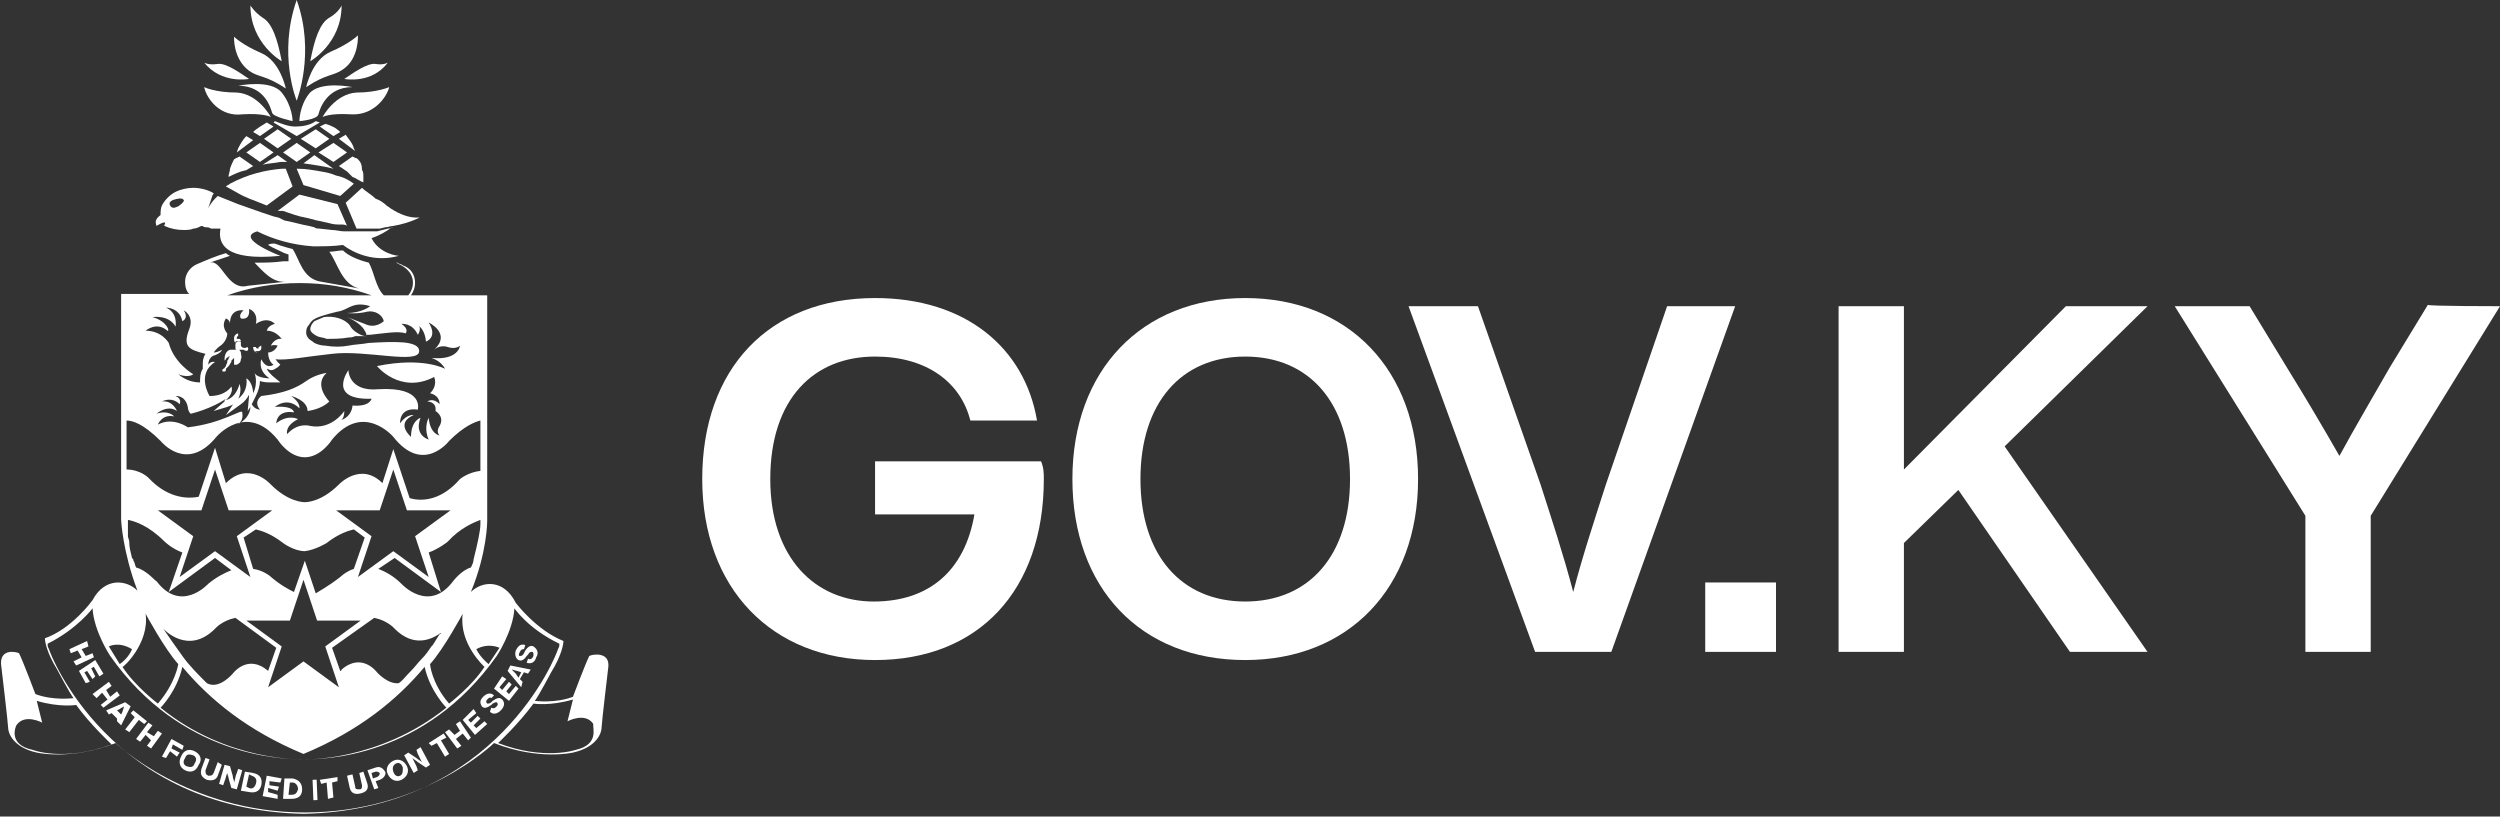 <?xml version="1.0"?>
<!-- Generator: Adobe Illustrator 26.3.1, SVG Export Plug-In . SVG Version: 6.00 Build 0) -->
<svg
	id="OL_Text"
	style="enable-background:new 0 0 183.7 60;"
	version="1.1"
	viewBox="0 0 183.7 60"
	x="0px"
	xml:space="preserve"
	xmlns="http://www.w3.org/2000/svg"
	xmlns:xlink="http://www.w3.org/1999/xlink"
	y="0px"
>
	<rect x="0" y="0" width="183.7" height="60" fill="#333333" stroke="none"/>
	<style type="text/css">
	.st0{fill:#FFFFFF;}
	</style>
	<g>
		<path class="st0" d="M76.7,35.2c0,8.2-4.8,13.3-12.4,13.3c-7.6,0-12.7-5.3-12.7-13.3c0-8.1,4.9-13.3,12.7-13.3c6.7,0,11,3.7,11.9,9
		h-4.9c-0.7-2.8-3.2-4.7-7-4.7c-4.5,0-7.7,3.1-7.7,9c0,5.8,3.3,9,7.6,9c4.1,0,6.7-2.3,7.4-6.4h-7.3v-3.9h12.2
		C76.7,34.4,76.7,34.8,76.7,35.2z" />
	<path class="st0" d="M78.8,35.2c0-8,5.1-13.3,12.7-13.3c7.6,0,12.7,5.3,12.7,13.3s-5.1,13.3-12.7,13.3
		C83.8,48.5,78.8,43.2,78.8,35.2z M99.2,35.2c0-5.6-3-9-7.7-9s-7.7,3.4-7.7,9s3,9,7.7,9S99.2,40.8,99.2,35.2z" />
	<path class="st0" d="M127.5,22.5l-9.1,25.4h-5.6l-9.3-25.4h5.1l4.6,13.1c0.8,2.5,1.7,5.2,2.4,7.9c0.7-2.7,1.6-5.4,2.4-7.9l4.5-13.1
		H127.5L127.5,22.5z" />
	<path class="st0" d="M125.3,42.8h5.2v5.1h-5.2V42.8z" />
		<path class="st0" d="M147.3,32.8l10.5,15.1h-5.7L143.9,36l-4,3.9v8h-4.8V22.5h4.8v12l11.9-12h6L147.3,32.8L147.3,32.8z" />
		<path class="st0" d="M183.7,22.5l-9.5,15.4v10h-4.8v-10l-9.6-15.4h5.5l2.8,4.6c1.3,2.1,2.6,4.3,3.8,6.4c1.2-2.2,2.5-4.4,3.7-6.5
		l2.8-4.6C178.4,22.5,183.7,22.5,183.7,22.5z" />
</g>
			<g>
				<path class="st0" d="M17.5,25.1c0.1,0,0.2,0,0.2-0.1l0,0l0,0c0,0-0.1-0.1-0.1-0.1l0,0l0,0c-0.1,0-0.1,0-0.2,0c0,0,0-0.1,0-0.1
		c0,0,0-0.1,0.1-0.1c0,0,0,0,0,0l0,0l0,0c0-0.1,0-0.2,0-0.2l0,0l0,0c-0.1,0-0.2,0.1-0.2,0.1v0c-0.1,0.1-0.1,0.2-0.1,0.3
		c0,0.1,0,0.2,0.1,0.3C17.3,25,17.4,25.1,17.5,25.1z" />
	<polygon class="st0" points="17.5,25.1 17.5,25.1 17.5,25.1 	" />
				<path class="st0" d="M18.8,25.8c0.1,0,0.1,0,0.2,0c0.1,0,0.2-0.1,0.2-0.2c0-0.1,0-0.2,0-0.2l0,0l0,0c-0.1,0-0.1,0.1-0.2,0.1l0,0
		l0,0c0,0,0,0,0,0c0,0,0,0.1,0,0.1c0,0-0.1,0-0.1,0c-0.1,0-0.1-0.1-0.1-0.1l0,0l0,0l0,0c-0.1,0-0.1,0-0.2,0l0,0l0,0
		c0,0.2,0.1,0.4,0.3,0.4C18.7,25.8,18.7,25.8,18.8,25.8z" />
	<path class="st0" d="M18.2,25.5L18.2,25.5C18.1,25.5,18.1,25.5,18.2,25.5c-0.2,0.1-0.4,0.1-0.5-0.1c0-0.1,0-0.1,0-0.2l0-0.1l-0.1,0
		c0,0-0.1,0-0.1,0c-0.1,0-0.2,0.1-0.2,0.2c0,0.1,0,0.2,0,0.3c0,0,0,0.1,0.1,0.1c0,0,0,0,0,0c0,0,0,0,0,0c0,0,0,0,0,0l0,0
		c-0.2,0-0.3,0-0.5,0c-0.3,0.1-0.4,0.4-0.4,0.7l0,0.1l0.1-0.1c0-0.1,0.1-0.1,0.2-0.2c0,0,0.1,0,0.1,0l-0.1,0.1c0,0.1,0,0.1-0.1,0.2
		l0,0.1l0,0c0,0,0,0,0,0c0,0.1-0.1,0.2-0.1,0.3c-0.1,0.1-0.1,0.2-0.2,0.2l0,0c-0.1,0.1-0.1,0.2,0,0.2c0,0,0.1,0,0.1,0l0,0
		c0,0,0.1,0,0.1-0.1l0-0.1c0.1-0.1,0.1-0.1,0.2-0.2c0.1-0.1,0.1-0.2,0.2-0.3l0,0l0,0l0,0c0,0,0,0,0-0.1c0,0,0.1-0.1,0.1-0.1
		c0,0,0.1-0.1,0.1-0.1l0,0c0,0.1,0,0.3,0,0.4l0,0.1l0.1,0c0,0,0,0,0.1,0c0.2-0.1,0.3-0.2,0.3-0.4c0.1-0.2,0-0.3,0-0.5
		c0-0.1-0.1-0.1-0.1-0.2l0,0c0,0,0,0,0,0c0,0,0,0,0,0c0,0,0,0,0,0c0.1,0,0.2,0,0.3,0C18.2,25.9,18.3,25.7,18.2,25.5L18.2,25.5z" />
	<path class="st0" d="M11.5,16.6c0,0,0.8-0.5,0.6-0.1c0,0,0,0.1-0.1,0.1l0.1,0l0,0c0.4,0.2,0.9,0.3,1.4,0.3c0.2,0,0.5,0,0.7-0.1
		c0.2,0,0.4-0.1,0.6-0.2c0.1,0,0.2,0.1,0.3,0.1c0.1,0,0.3,0,0.4,0.1c0.2,0,0.5,0,0.7,0c-0.2,1.1,0.3,2.4,4.4,2c0,0-3.4-1.3-1.7-1.8
		c1.2,0.6,2.6,1,4.1,1.1c0.8,0,1.5,0,2.2-0.1c0.8,0.6,2.3,1.3,4.1,0.8c0,0-1.4-0.1-2-1.3c0.6-0.2,1.1-0.5,1.5-0.8c0,0,0.1,0,0.1,0
		c-0.1,0-0.2,0.1-0.4,0.1l-0.4,0.1L27.7,17c-0.1,0-0.3,0-0.4,0c-0.1,0-0.3,0-0.4,0l-0.4,0l-0.2,0c-0.1,0-0.1,0-0.2,0l-0.4,0
		c-0.2,0-0.3,0-0.4,0c-0.3,0-0.6-0.1-0.9-0.1l-0.9-0.1c-0.1,0-0.3,0-0.4-0.1l-0.4-0.1c-0.6-0.1-1.2-0.3-1.8-0.4l-0.2-0.1l-0.2-0.1
		l-0.4-0.1l-0.9-0.3c-0.6-0.2-1.1-0.4-1.7-0.6l-1.5-0.6c-0.1,0.1-0.1,0.1-0.2,0.2c-0.2,0.2-0.4,0.5-0.5,0.7l0,0
		c0.1-0.3,0.2-0.6,0.3-0.9c0-0.1,0.1-0.1,0.1-0.2c-0.3-0.2-0.9-0.4-1.5-0.4c-0.4,0-0.9,0.1-1.3,0.3c-0.4,0.2-0.8,0.6-1,1
		c-0.1,0.2-0.1,0.5-0.1,0.7C11.4,16.1,11.4,16.3,11.5,16.6L11.5,16.6z M12.7,14.7c0.3-0.1,0.7-0.2,0.8,0c0.1,0.1-0.4,0.5-0.5,0.5
		c-0.2,0.1-0.4,0.1-0.5-0.1S12.5,14.8,12.7,14.7z" />
	<path class="st0" d="M24.7,12.9c-0.5-0.2-0.6-0.2-1.1-0.3c-0.6-0.1-1.1-0.2-1.7-0.2l-0.1,0l0.5,1.2v0l2.7,0.8l1-0.9
		C25.6,13.2,25.2,13,24.7,12.9z" />
	<path class="st0" d="M28.4,15.1c-0.2-0.2-0.5-0.4-0.8-0.5c-0.3-0.3-0.7-0.5-1-0.8l-1.2,1.1l0.8,1.9l0.1,0l0.4,0c0.1,0,0.3,0,0.4,0
		c0.1,0,0.3,0,0.4,0l0.4,0l0.4-0.1c0.2,0,0.4-0.1,0.6-0.1c0.6-0.1,1.3-0.3,1.9-0.6C31,15.9,30,16.3,28.4,15.1L28.4,15.1z" />
	<path class="st0" d="M17.5,14.2c0.5,0.3,1.1,0.5,1.6,0.7l0.5,0.2l1.9-1.4L21,12.4c-0.1,0-0.2,0-0.3,0c-1.2,0.1-2.5,0.4-3.8,1.1
		c-0.1,0.1-0.2,0.1-0.3,0.2L17.5,14.2z" />
	<path class="st0" d="M20.8,15.5c0.6,0.2,1.1,0.4,1.7,0.5l0.4,0.1c0.1,0,0.3,0.1,0.4,0.1l0.9,0.2c0.3,0.1,0.6,0.1,0.9,0.1
		c0.1,0,0.3,0,0.4,0.1L24.8,15L22,14.3l-1.6,1.2l0.1,0L20.8,15.5z" />
	<path class="st0" d="M43.8,48.1c-0.3,0-0.5,0.1-0.5,0.1c-0.3,0.6-1.2,3-1.2,3c-1.3,0.5-2.8,0.3-2.8,0.3c0.3-0.4,1.2-2.1,1.2-2.1
		c0.8-1.3,0.9-2.1,0.9-2.3l0,0c-2-0.8-3.5-2.8-3.5-2.8c-0.9-1.8-2.5-1.6-3.3-0.8c1.2-2.9,1.2-5.2,1.2-5.2V21.7h-5.6
		c0.2-0.3,0.3-0.6,0.3-0.9c0-0.6-0.3-1.1-0.9-1.3l0,0l0,0l0,0c-0.1-0.1-0.3-0.1-0.4-0.2l-0.1,0l0.2,0.1c1.3,0.6,1.2,1.7,0.7,2.3
		h-1.8c-0.6-0.6-0.7-1.7-1.1-2.4l0,0c-0.8-0.2-1.5-0.5-1.9-0.9c-0.3,0-0.7,0.1-1,0.1c0.6,0.8,0.9,2.4,2.2,2.7l-2.8-0.5
		c-1.4-0.2-1.6-1.7-2.1-2.4c0,0-0.8-0.2-1.3-0.4c-0.2,0-0.4,0-0.5,0.1c0.3,0.2,0.8,0.4,1.2,0.6l0.3,0.1l0,0.5l-0.4,0
		c-0.7,0.1-1.4,0.1-1.9,0.1c-0.1,0-0.2,0-0.2,0c0.6,0.6,1.3,1.5,2.3,1.4L18.2,21c-1.5,0.4-1.9-2-2.8-1.7l1.5-0.5
		c0,0-0.2-0.1-0.3-0.2c-0.7,0.2-1.4,0.5-2.1,0.8l0,0l0,0l0,0c-0.5,0.2-0.9,0.7-0.9,1.3c0,0.4,0.1,0.7,0.3,0.9h-5v16.6
		c0,0,0.1,2.3,1.2,5.2c-0.8-0.8-2.4-1-3.3,0.7c0,0-1.5,2.1-3.5,2.8l0,0c0,0.2,0.1,1,0.9,2.3c0,0,0.9,1.7,1.2,2.1
		c0,0-1.5,0.2-2.8-0.3c0,0-0.9-2.4-1.2-3c0,0-0.2-0.1-0.5-0.1c0,0-1-0.1-0.8,1.1c0,0,0.5,4.2,0.5,4.5c0,0.3,0.3,1.4,2.1,1.8
		c0,0,2.5,0.6,5.8-0.7c0,0,5.3,5.1,13.9,5.1c8.7,0,13.9-5.1,13.9-5.1c3.3,1.3,5.8,0.7,5.8,0.7c1.8-0.4,2.1-1.5,2.1-1.8
		c0-0.3,0.5-4.5,0.5-4.5C44.8,48,43.8,48.1,43.8,48.1z M9.7,47.7c0,0-0.2,0.6-0.9,1.1L8,47.5C8,47.5,8.7,47.1,9.7,47.7z M10.7,45.1
		c0,0,1.4,2.6,2.4,3.7c0,0-0.2,1.4-1.5,2.9c0,0-1.7-1.3-2.6-2.7C9,49.1,11,47.3,10.7,45.1z M24.4,47.6l3.1-2.2
		c1,0.2,1.5,0.8,1.5,0.8c1.4,1.4,2.7,0.8,3.4,0.3c0,0,0,0.1-0.1,0.1c-0.2,0.3-0.3,0.5-0.5,0.8c0,0-0.1,0.1-0.1,0.1
		c-0.2,0.3-0.4,0.6-0.7,0.9l0,0c-0.3,0.3-0.5,0.6-0.8,0.9c0,0-0.1,0.1-0.1,0.1c-0.3,0.3-0.5,0.6-0.8,0.8l0,0
		c-0.8,0.1-1.6-0.8-1.6-0.8s-1.1-1.5-2.6-0.2c0,0.1-0.1,0.1-0.1,0.1L24.4,47.6z M24.9,50.5l-2.6-1.9l-2.6,1.9l1-3l-2.6-1.9h3.2l1-3
		l1,3h3.2l-2.6,1.9L24.9,50.5z M26.3,42.4l1-3l-2.6-1.9h3.2l1-3l1,3h3.2l-2.6,1.9l1,3l-2.6-1.9L26.3,42.4z M26,38.9l0.8,0.6
		l-0.8,2.3C25.4,42,25,42.4,25,42.4c-0.9,0.7-1.5,1-1.8,1.2l-0.8-2.4l-0.8,2.3c-0.4-0.2-1-0.5-1.8-1.2c0,0-0.5-0.4-1.2-0.5l-0.7-2.3
		l0.9-0.6c0.4,0.1,1.1,0.3,2,1c0,0,0.8,0.6,1.6,0.6h0c0.8-0.1,1.6-0.6,1.6-0.6C24.9,39.2,25.6,39,26,38.9z M17.4,39.4l1,3l-2.6-1.9
		l-2.6,1.9l1-3l-2.6-1.9h3.2l1-3l1,3H20L17.4,39.4z M20.3,47.6l-0.6,1.7l0,0c-1.5-1.3-2.6,0.2-2.6,0.2s-1,1.2-1.9,0.7l0,0l0,0
		c-0.7-0.7-1.3-1.3-1.8-2l0,0c-0.5-0.7-1-1.4-1.4-2l0,0c0,0,1.8,2,3.8,0c0,0,0.5-0.6,1.5-0.8L20.3,47.6z M13.4,49
		c2,2.4,4.8,4.7,8.9,6.4l0,0l0,0c4.1-1.7,6.9-4,8.9-6.4c0.4,1.8,1.6,3,1.6,3c-5,4-10.5,3.8-10.5,3.8h0c0,0-5.6,0.2-10.5-3.8
		C11.8,52,13,50.8,13.4,49z M31.6,48.8c1-1.1,2.4-3.7,2.4-3.7c-0.3,2.2,1.6,3.9,1.6,3.9c-0.9,1.4-2.6,2.7-2.6,2.7
		C31.7,50.2,31.6,48.8,31.6,48.8z M35,47.7c0.9-0.5,1.7-0.1,1.7-0.1l-0.8,1.2C35.2,48.2,35,47.7,35,47.7z M35.3,38.2
		c0,0,0,0.1,0,0.1l0,0c0,0.1,0,0.1,0,0.2l0,0c0,0.5-0.2,1.4-0.5,2.6c0,0.2-0.1,0.4-0.2,0.6l0,0c-0.7,0.2-1.3,1-1.3,1
		c-1.8,2.4-3.8,0.2-3.8,0.2c-0.6-0.6-1.2-0.9-1.7-1.1l1.2-0.8l3.4,2.5l-0.9-2.9c0.8-0.3,1.4-0.8,1.4-0.8
		C33.8,38.8,34.8,38.4,35.3,38.2C35.3,38.2,35.3,38.2,35.3,38.2z M31.3,25.1c0,0,0.9-0.3,0.2-1.4c0,0,1.7,0.8,0.4,2
		c0,0,0.4-0.4,1-0.2c0.6,0.2,0.9-0.1,0.9-0.1s-0.1,1.1-2.1,0.9c0,0,0.7,0.2,1,0.8c0,0-1.6-0.9-5-0.2c0,0,1.7,2.1,4.2,0.8
		c0,0,0.3,0.6-0.3,1.2c0,0,0.7,0.1,0.7,0.8c0,0-0.4-0.5-0.9-0.2c0,0,0.7,0,0.6,0.7c0,0,0.7,0.4,0.3,1.1c0,0-0.3,0.4,0,0.7
		c0,0-0.7-0.1-0.8-1.3c0,0-0.4,0.7,0,1.6c0,0-1.1-0.3-0.6-1.6c0,0-0.7,0.2-0.7,1.4c0,0-1.2-1,0.2-1.6c0,0-0.5-0.1-1,0.6
		c0,0-0.1-1.2,1.3-1c0,0,0.5-1.7-2.9-1.5c-2.2,0.2-2.2-1.4-2.2-1.4s-1.6,2.2,1.7,2.1c0,0-0.1,0.6-1.4,0.5c0,0,0,0.8-0.9,1.1
		c0.1,0,0.3-0.2,0.3-0.7c0,0-0.9,1.4-2.5,1.1c0,0-0.9-0.3-1.7,0.6c0,0-0.2-0.6,0.8-1.1c0,0-0.7-0.4-1.6,0.3c0,0,0-1,1.3-0.8
		c0,0,0-0.5-1.4-0.4c0,0,0.9-0.8,1.8,0.1c0,0,0.1-0.4-0.6-0.9c0,0,1.2,0.3,1.2,1.1c0,0,1-0.1,1.6-0.7c0,0-1.2-1.2-0.2-2.1
		c0,0-0.8,0.1-1.5,0.6c-0.7,0.5-1.6,0.9-3.3,1.1c0,0-0.6,0.4-0.1,1c0,0-0.4,0-0.6-0.4l0.3-0.6c0.2-0.4,0.3-0.8,0.3-1.1
		c0.3,0.1,0.6,0.1,0.7,0.1l0.8,0l-0.6-0.5c-0.2-0.2-0.3-0.3-0.4-0.5c0.1,0,0.2,0.1,0.3,0.1c0.3,0,0.4-0.2,0.5-0.2l0.2-0.2l-0.2-0.2
		c-0.1-0.1-0.1-0.2-0.2-0.2c0.9,0.1,2.3-0.2,4.2-0.4c2.5-0.3,6.4,0.8,6.4-0.2c0-0.8-1.9-0.7-3.7-0.6c-0.5,0.1-1,0.1-1.5,0.2
		c-0.5,0.1-1.1,0.1-1.7,0c-0.3,0-0.6-0.1-0.8-0.2c-0.1-0.1-0.3-0.2-0.4-0.3c-0.1-0.1-0.2-0.3-0.2-0.4c0-0.2,0-0.3,0.1-0.5
		c0.1-0.1,0.2-0.3,0.3-0.4c0.2-0.2,0.5-0.3,0.8-0.4l0,0c0.3-0.1,0.7-0.2,1.1-0.3c0.8-0.1,1.1-0.8,2.4-0.4c0,0-0.6,0.5-1.7,0.5
		c0,0,0.7,0.1,1.5-0.1c0.5-0.1,1.1,0.2,1.2,0.7c0,0-0.6,0.6-1.4,0.2c-0.8-0.3-1.3-0.5-1.3-0.5s1,0.4,1.3,1c0.2,0.3,0.1,0.4,0.1,0.4
		c0,0-0.2,0-0.4-0.1c-0.2-0.1-0.6-0.3-0.8-0.7c-0.4-0.5-1.2-0.7-1.9-0.6c-0.2,0.1-0.5,0.2-0.7,0.3c-0.2,0.2-0.3,0.4-0.3,0.6
		c0,0.2,0.3,0.4,0.5,0.5c0.2,0.1,0.5,0.1,0.7,0.2c0.5,0,1.1,0,1.6-0.1c0.1,0,0.3,0,0.5-0.1c0.2,0,0.4,0,0.8,0l0,0l0,0
		c0,0,0-0.1,0.1-0.1c0.1,0,0.1,0,0.2,0c1-0.1,2.1-0.3,2.6-0.1c0,0,0.3-0.3-0.3-0.7c0,0,0.8-0.1,1.2,0.8c0,0,0.4-0.5-0.1-0.9
		C30.4,23.8,31.2,23.9,31.3,25.1z M13.8,31.4c0,0-1.1-0.8-2.2-0.2c0,0,0.3-0.8,1.2-0.6c0,0-0.4-0.5-1.3-0.2c0,0,0.8-0.7,1.5-0.2
		c0,0-0.3-0.8-1.1-0.7c0,0,0.7-0.4,1.3,0.2c0,0,0.2-0.4-0.3-0.6c0,0,0.7-0.1,0.9,0.8c0,0.2,0.1,0.4,0.2,0.5l0,0
		c0.1,0,1.6-0.4,2.6-1.1l0,0c-0.1,0.1-0.1,0.1-0.1,0.2l-0.8,0.7l1-0.3c0.2-0.1,0.4-0.1,0.5-0.3l-0.6,0.9l1.1-0.8
		c0.3-0.2,0.5-0.5,0.6-0.7c0,0.1,0,0.1,0,0.1l-0.1,1.1l0.2-0.3c0,0.2-0.1,0.9-1,1.3c0.2-0.1,0.5-0.3,0.4-0.9
		C17.8,30,16.4,31.1,13.8,31.4z M18.1,27.8c0,0,0.2,0.9-0.6,1.5c0,0,0.3-0.5,0.1-1.1c0,0-0.2,1-1,1.2c0,0,0.6-0.5,0.4-1
		c0,0-0.4,0.7-1.6,0.7c0,0-1-1.6,0.4-2.5c0,0-0.3-0.1-0.5,0.2c0,0,0-0.6,0.5-0.7c0.5-0.2,0.5-0.4,0.5-0.4s-0.3,0.2-0.6,0.2
		c0,0,0.2-0.3,0.5-0.5c0.3-0.2,0.5-0.6,0.5-0.9c0,0-0.5-0.5-0.1-1.1c0,0,0.3,0.1,0.3,0.4c0,0-0.1-1.1,1-1c0,0-0.4,0.3-0.2,0.6
		c0,0,0.7,0.2,0.6-0.7c0,0,0.7,0.2,0.5,1.1c0,0,0.8-0.6,1.4,0c0,0-0.5,0.1-0.6,0.5c0.3,0,0.7,0.1,1.1,0.6c0,0-0.5-0.1-0.8,0.5
		c0,0,0,0,0,0l0,0c0.3-0.1,0.5,0,0.5,0c-0.2,0.4-0.5,0.5-0.7,0.5c0,0.3,0.1,0.7,0.4,0.9c0,0-0.5,0.4-0.9-0.4c0,0-0.3,0.8,0.6,1.4
		c0,0-0.9,0-1.1-0.4c0,0,0.3,0.7-0.1,1.5C18.6,28.9,18.6,28.1,18.1,27.8z M22,20.8c1.9,0,3.6,0.3,5.3,0.9H16.7
		C18.4,21.1,20.2,20.8,22,20.8z M11.2,23.3L11.2,23.3c0,0,1.2-0.2,1.7,0.7c0,0,0.2-1-0.7-1.4c0,0,1,0,1.2,1c0,0,0.5-0.2,0.1-0.8
		c0,0,0.8,0.4,0.4,1.4c-0.5,1.3,0,1.5,1.2,1.8l0,0c-0.2,0.3-0.2,0.6-0.2,0.7v0.4c-0.2,0.3-0.2,0.7-0.2,1c-0.4,0-1-0.1-1.6-0.6
		c0,0,0.7,0.3,1.1,0c0,0-1.4-0.8-1.8-2.3c0,0-0.5-0.9-1.7-0.9c0,0,0.8-0.7,1.6,0C12.5,24.4,12.3,23.6,11.2,23.3z M9.3,30.9
		c0.4,0,1.2,0.2,2.5,1.5c0,0,1.9,2.4,4.1-0.3c0,0,2.2-2.6,4.5,0.2c0,0,0.8,1.3,2,1.3c1.2,0,2-1.3,2-1.3c2.3-2.8,4.5-0.2,4.5-0.2
		c2.2,2.8,4.1,0.3,4.1,0.3c1.1-1.1,1.9-1.4,2.3-1.5v3.7c-0.9,0.1-1.5,0.6-1.5,0.6c-1.3,1.5-2.7,1.7-3.7,1.4l-1.2-3.6l-0.8,2.5
		c-1.6-1.6-3.2,0.1-3.2,0.1c-1.3,1.3-2.4,1.3-2.5,1.3c-0.1,0-1.2,0-2.5-1.3c0,0-1.6-1.8-3.3-0.1l-0.8-2.6l-1.2,3.6
		c-1,0.2-2.4,0-3.7-1.4c0,0-0.6-0.6-1.6-0.6V30.9z M10,41.7L10,41.7L10,41.7C10,41.7,10,41.7,10,41.7c-0.1-0.2-0.1-0.4-0.2-0.5
		c0-0.1,0-0.1-0.1-0.2c-0.1-0.4-0.2-0.8-0.2-1.1l0-0.1c0-0.1-0.1-0.3-0.1-0.4l0-0.1c0-0.1,0-0.2,0-0.3l0,0c0-0.1,0-0.2,0-0.3l0,0
		c0-0.1,0-0.2,0-0.2l0,0c0-0.1,0-0.1,0-0.2l0,0l0-0.1v0c0.5,0.1,1.5,0.4,2.7,1.6c0,0,0.5,0.5,1.3,0.8l-1,2.9l3.4-2.5l1.2,0.9
		c-0.5,0.2-1.1,0.5-1.7,1c0,0-2,2.2-3.8-0.2C11.5,42.8,10.8,41.9,10,41.7z M2.4,55.1c-1.9-0.4-1.2-1.8-1.2-1.8
		c0.6-0.9,1.9-0.2,1.9-0.2l-0.4-1.6l0,0c1.7,0.5,2.9,0.3,2.9,0.3c1,1.4,2.6,2.9,2.6,2.9C4.7,56,2.4,55.1,2.4,55.1z M22.3,59.8
		L22.3,59.8C8.1,59.5,3.7,48.1,3.6,47.7c-0.1-0.2-0.1-0.2-0.1-0.4c2.2-1.1,3.3-2.6,3.3-2.6c0.1,1.7,1.3,3.5,1.3,3.5
		c5.2,7.4,12.6,7.6,14.2,7.6h0c1.5,0,8.9-0.1,14.2-7.6c0,0,1.2-1.8,1.3-3.5c0,0,1,1.5,3.3,2.6c0,0.2,0,0.2-0.1,0.4
		C40.9,48.1,36.5,59.5,22.3,59.8z M42.3,55.1L42.3,55.1c0,0-2.3,0.8-5.7-0.5c0,0,1.5-1.4,2.6-2.9c0,0,1.2,0.2,2.9-0.3l0,0l-0.4,1.6
		c0,0,1.3-0.7,1.9,0.2C43.5,53.4,44.1,54.7,42.3,55.1z M43.8,53.4C43.8,53.4,43.8,53.4,43.8,53.4L43.8,53.4
		C43.8,53.4,43.8,53.4,43.8,53.4z" />
	<polygon class="st0" points="24.2,10.2 23.2,9.5 22.1,10.2 23.2,10.9 	" />
				<polygon class="st0" points="21.4,10.2 20.4,9.5 19.4,10.2 20.4,10.9 	" />
				<path class="st0" d="M25.4,9.9l-0.5,0.3l1.2,0.9L26,10.9C25.9,10.5,25.6,10.2,25.4,9.9z" />
				<path class="st0" d="M21.1,11.9l-0.7-0.5l-1.1,0.7c0.4-0.1,0.8-0.1,1.3-0.2C20.8,11.9,21,11.9,21.1,11.9z" />
				<polygon class="st0" points="24.5,10.5 23.4,11.2 24.5,11.9 25.5,11.2 	" />
				<path class="st0" d="M23.1,11.4L22.3,12c0.6,0.1,1.5,0.2,2.2,0.4L23.1,11.4z" />
				<polygon class="st0" points="18.1,11.2 19.1,11.9 20.1,11.2 19.1,10.5 	" />
				<polygon class="st0" points="22.8,11.2 21.8,10.5 20.8,11.2 21.8,11.9 	" />
				<path class="st0" d="M21.8,10L21.8,10L21.8,10L21.8,10L23.5,9l-0.3-0.1c-0.4,0.3-1,0.4-1.5,0.4c-0.5,0-1-0.2-1.5-0.4L20.1,9
		L21.8,10L21.8,10z" />
	<path class="st0" d="M26.3,11.7c0,0-0.1-0.1-0.2-0.1c0,0-0.2-0.1-0.2-0.1l-1,0.7l0.6,0.4l0.4,0.4c0.3,0.1,0.5,0.3,0.8,0.4
		c0-0.1,0-0.3,0-0.4c0-0.2,0-0.4-0.1-0.5v0C26.6,12.1,26.5,11.9,26.3,11.7z" />
	<path class="st0" d="M21.5,8.9c0,0,0-1.1-0.8-2.1c-0.8-1-3.2-0.5-3.2-0.5c2,0,2.4,1.7,2.5,2S21.5,8.9,21.5,8.9z" />
				<path class="st0" d="M23.4,8.4c0.1-0.4,0.6-2,2.5-2c0,0-2.4-0.5-3.2,0.5C22,7.8,22,8.9,22,8.9S23.3,8.8,23.4,8.4z" />
				<path class="st0" d="M21.8,7.4L21.8,7.4L21.8,7.4L21.8,7.4c0,0,1.4-3.5,0-7.4v0l0,0l0,0l0,0C20.4,4,21.8,7.4,21.8,7.4L21.8,7.4z" />
				<path class="st0" d="M25.1,0.4c0,0-0.2,0.5-0.9,0.9s-1.1,1.6-1.4,3.2C22.8,4.5,25.1,3.2,25.1,0.4z" />
				<path class="st0" d="M23.5,9.3l1,0.7L25,9.7c-0.3-0.3-0.7-0.5-1.1-0.6L23.5,9.3z" />
				<path class="st0" d="M26.3,2.6c0,0-0.6,0.6-2,1.2c-1.4,0.6-1.8,2.6-1.8,2.6c1.5-1,2-0.8,2.7-1.3C26.4,4.3,26.3,2.6,26.3,2.6z" />
				<path class="st0" d="M20.7,4.5c-0.3-1.6-0.7-2.8-1.4-3.2c-0.6-0.4-0.9-0.9-0.9-0.9C18.4,3.2,20.7,4.5,20.7,4.5z" />
				<path class="st0" d="M18.3,5.8c-0.6-0.4-1.7-1.2-2.3-1.1C15.3,4.8,15,4.6,15,4.6C16.3,6.2,18.3,5.8,18.3,5.8z" />
				<path class="st0" d="M17.8,8.4c1.6-0.1,2.1,0.2,2.1,0.2S19,6.9,17.4,6.8c-1.6,0-2.4-0.4-2.4-0.4C15.2,7.3,16.2,8.6,17.8,8.4z" />
				<path class="st0" d="M18.3,5.2C19,5.7,19.5,5.5,21,6.5c0,0-0.4-2-1.8-2.6s-2-1.2-2-1.2S17.1,4.3,18.3,5.2z" />
				<path class="st0" d="M18.6,9.7l0.5,0.3l1-0.7L19.6,9C19.3,9.2,18.9,9.4,18.6,9.7z" />
				<path class="st0" d="M17.5,10.9l-0.1,0.3l1.2-0.9l-0.5-0.3C17.9,10.2,17.7,10.5,17.5,10.9z" />
				<path class="st0" d="M28.5,4.6c0,0-0.3,0.2-0.9,0.1c-0.6-0.1-1.7,0.7-2.3,1.1C25.3,5.8,27.3,6.2,28.5,4.6z" />
				<path class="st0" d="M16.9,12.4c0,0.2-0.1,0.4-0.1,0.5l0,0.1c0.4-0.2,0.8-0.4,1.3-0.5l0.5-0.3l-1-0.7c0,0-0.2,0.1-0.2,0.1
		c-0.1,0-0.1,0.1-0.2,0.1C17.1,11.9,17,12.1,16.9,12.4z" />
	<path class="st0" d="M23.7,8.6c0,0,0.5-0.3,2.1-0.2c1.6,0.1,2.6-1.2,2.8-2c0,0-0.9,0.4-2.4,0.4C24.6,6.9,23.7,8.6,23.7,8.6z" />
				<polygon class="st0" points="6.8,48 6.3,48.2 6,47.7 6.5,47.5 6.4,47.1 5.1,47.7 5.2,48 5.7,47.8 6,48.3 5.4,48.6 5.6,48.9
		6.9,48.3 	" />
	<polygon class="st0" points="6.8,49.9 7,49.7 6.7,49.1 6.9,49 7.3,49.7 7.6,49.5 7,48.5 5.8,49.3 6.3,50.2 6.6,50.1 6.2,49.4
		6.4,49.3 	" />
	<polygon class="st0" points="8.6,50.8 8.1,51.2 7.8,50.7 8.2,50.4 8,50.1 6.8,51 7.1,51.3 7.5,50.9 7.9,51.4 7.4,51.8 7.6,52
		8.8,51.1 	" />
	<path class="st0" d="M9.2,51.6l-1.4,0.6l0.2,0.3l0.2-0.1l0.4,0.4L8.6,53l0.3,0.3l0.7-1.4L9.2,51.6z M9,52.3l-0.1,0.2l-0.3-0.3
		l0.2-0.1c0.1-0.1,0.2-0.1,0.3-0.2C9.1,52.1,9,52.2,9,52.3z" />
	<polygon class="st0" points="10.6,53.2 10.8,53 9.8,52.2 9.6,52.4 9.9,52.7 9.2,53.6 9.5,53.8 10.2,52.9 	" />
				<polygon class="st0" points="11.6,53.7 11.3,54.1 10.8,53.8 11.2,53.3 10.9,53.1 10,54.3 10.3,54.5 10.7,54 11.1,54.4 10.8,54.8
		11.1,55 11.9,53.9 	" />
	<polygon class="st0" points="12.7,54.7 13.4,55.1 13.5,54.8 12.6,54.3 11.9,55.6 12.2,55.7 12.5,55.2 13,55.6 13.2,55.3 12.6,55
		" />
	<path class="st0" d="M14.3,55.2c-0.4-0.2-0.8-0.1-1,0.4c-0.2,0.4-0.1,0.8,0.3,1c0.4,0.2,0.8,0.1,1-0.4
		C14.9,55.8,14.7,55.4,14.3,55.2z M14.3,56.1c-0.1,0.3-0.3,0.3-0.6,0.2c-0.2-0.1-0.3-0.3-0.1-0.6c0.1-0.3,0.3-0.3,0.6-0.2
		C14.4,55.6,14.5,55.8,14.3,56.1z" />
	<path class="st0" d="M16,56l-0.3,0.8c-0.1,0.2-0.2,0.2-0.4,0.2c-0.2-0.1-0.2-0.2-0.2-0.4l0.3-0.8l-0.3-0.1l-0.3,0.8
		c-0.1,0.4,0,0.6,0.4,0.8c0.4,0.1,0.7,0,0.8-0.3l0.3-0.8L16,56z" />
	<polygon class="st0" points="17.8,56.6 17.8,56.6 17.8,56.6 	" />
				<path class="st0" d="M17.5,56.5l-0.1,0.3c-0.1,0.2-0.1,0.4-0.2,0.7c0-0.2-0.1-0.3-0.1-0.5l-0.2-0.7l-0.4-0.1l-0.4,1.4l0.3,0.1
		l0.1-0.3c0.1-0.2,0.1-0.4,0.2-0.6c0,0.1,0.1,0.3,0.1,0.4l0.2,0.7l0.4,0.1l0.4-1.4L17.5,56.5z" />
	<path class="st0" d="M18.6,56.8l-0.6-0.1l-0.3,1.4l0.6,0.1c0.5,0.1,0.8-0.1,0.9-0.5C19.3,57.2,19.1,56.9,18.6,56.8z M18.8,57.6
		c-0.1,0.3-0.3,0.4-0.5,0.3l-0.2-0.1l0.2-0.9l0.2,0.1C18.8,57.1,18.9,57.3,18.8,57.6z" />
	<polygon class="st0" points="19.3,58.5 20.4,58.7 20.4,58.4 19.7,58.2 19.7,57.9 20.4,58.1 20.5,57.8 19.8,57.7 19.8,57.4
		19.8,57.4 20.6,57.5 20.7,57.2 19.6,57 	" />
	<path class="st0" d="M21.5,57.2l-0.6,0l-0.1,1.5l0.6,0c0.5,0,0.8-0.2,0.8-0.7C22.2,57.6,22,57.3,21.5,57.2z M21.4,58.4l-0.2,0
		l0.1-0.9l0.2,0c0.2,0,0.4,0.2,0.4,0.5C21.8,58.3,21.7,58.4,21.4,58.4z" />

		<rect class="st0" height="1.5" transform="matrix(0.999 -4.136398e-02 4.136398e-02 0.999 -2.38 1.01)" width="0.3" x="23" y="57.3" />
				<polygon class="st0" points="24.8,57.4 24.8,57.1 23.5,57.3 23.6,57.6 24,57.5 24.1,58.7 24.5,58.6 24.4,57.5 24.8,57.4 	" />
				<path class="st0" d="M26.7,56.7l-0.3,0.1l0.2,0.9c0,0.2,0,0.3-0.2,0.3c-0.2,0-0.3,0-0.3-0.2l-0.2-0.9L25.5,57l0.2,0.9
		c0.1,0.4,0.4,0.5,0.8,0.4c0.4-0.1,0.6-0.3,0.5-0.7L26.7,56.7z" />
	<path class="st0" d="M27.6,56.4l-0.6,0.2l0.5,1.4l0.3-0.1l-0.2-0.5l0.3-0.1c0.3-0.1,0.5-0.4,0.4-0.6C28.1,56.4,27.9,56.3,27.6,56.4
		z M27.7,57.1l-0.3,0.1l-0.1-0.4l0.3-0.1c0.1,0,0.2,0,0.3,0.1C27.9,56.9,27.9,57,27.7,57.1z" />
	<path class="st0" d="M28.9,55.9c-0.4,0.2-0.6,0.6-0.4,1s0.6,0.6,1,0.4c0.4-0.2,0.6-0.6,0.4-1C29.7,55.9,29.3,55.7,28.9,55.9z
		 M29.4,57c-0.2,0.1-0.4,0-0.5-0.3c-0.1-0.3,0-0.5,0.2-0.6c0.2-0.1,0.4,0,0.5,0.3C29.6,56.7,29.6,56.9,29.4,57z" />
	<path class="st0" d="M30.6,55.1l0.1,0.3c0.1,0.2,0.2,0.4,0.3,0.6c-0.1-0.1-0.3-0.2-0.4-0.3l-0.6-0.4l-0.3,0.2l0.7,1.3l0.3-0.2
		l-0.1-0.3c-0.1-0.2-0.2-0.4-0.3-0.6c0.1,0.1,0.3,0.2,0.4,0.3l0.6,0.4l0.3-0.2l-0.7-1.3L30.6,55.1z" />
	<polygon class="st0" points="32.8,54.2 32.6,53.9 31.5,54.6 31.7,54.8 32.1,54.6 32.7,55.6 33,55.4 32.4,54.4 	" />
				<polygon class="st0" points="33.5,53.2 33.8,53.7 33.4,54 33,53.6 32.7,53.8 33.6,55 33.9,54.8 33.5,54.3 34,53.9 34.4,54.4
		34.6,54.2 33.8,53 	" />
	<polygon class="st0" points="35,53.5 34.8,53.3 35.3,52.8 35.1,52.6 34.6,53.1 34.4,52.9 34.4,52.9 35,52.4 34.8,52.1 34,52.9
		34.9,54 35.8,53.2 35.6,53 	" />
	<polygon class="st0" points="36,52.3 36,52.3 36,52.3 	" />
				<path class="st0" d="M36.9,51.4c-0.2-0.2-0.4-0.1-0.7,0.1l-0.1,0.1c-0.1,0.1-0.2,0.1-0.3,0.1c-0.1-0.1-0.1-0.2,0-0.3
		c0.1-0.1,0.2-0.2,0.3-0.1l0.2-0.2c-0.2-0.2-0.5-0.2-0.8,0.1c-0.3,0.3-0.2,0.5-0.1,0.7c0.2,0.2,0.4,0.1,0.7-0.1l0.1-0.1
		c0.2-0.1,0.2-0.1,0.3-0.1c0.1,0.1,0.1,0.2,0,0.3c-0.1,0.1-0.2,0.2-0.4,0.1L36,52.3c0.2,0.2,0.5,0.2,0.8-0.1
		C37.1,51.9,37.1,51.6,36.9,51.4z" />
	<polygon class="st0" points="38.1,50.6 37.9,50.4 37.4,51 37.2,50.8 37.6,50.3 37.4,50.1 36.9,50.7 36.7,50.5 36.7,50.5 37.2,49.9
		36.9,49.7 36.3,50.6 37.4,51.5 	" />
	<path class="st0" d="M38.4,50.1l-0.2-0.2l0.3-0.5l0.3,0.1l0.2-0.3l-1.5-0.3l-0.2,0.4l1,1.2L38.4,50.1z M37.9,49.5
		c-0.1-0.1-0.2-0.2-0.3-0.3c0.1,0,0.3,0.1,0.4,0.1l0.3,0.1l-0.2,0.4L37.9,49.5z" />
	<path class="st0" d="M38.1,48.5c0.2,0.1,0.4,0,0.6-0.3l0.1-0.1c0.1-0.2,0.2-0.2,0.3-0.2c0.1,0,0.1,0.1,0.1,0.3
		c-0.1,0.2-0.2,0.3-0.4,0.2l-0.1,0.3c0.3,0.1,0.6,0,0.7-0.4c0.2-0.3,0.1-0.6-0.2-0.8c-0.2-0.1-0.4,0-0.6,0.3L38.5,48
		c-0.1,0.2-0.2,0.2-0.3,0.2c-0.1,0-0.1-0.1,0-0.3c0.1-0.2,0.2-0.2,0.3-0.2l0.1-0.3c-0.3-0.1-0.5,0-0.7,0.4
		C37.8,48.1,37.9,48.4,38.1,48.5z" />
</g>
</svg>